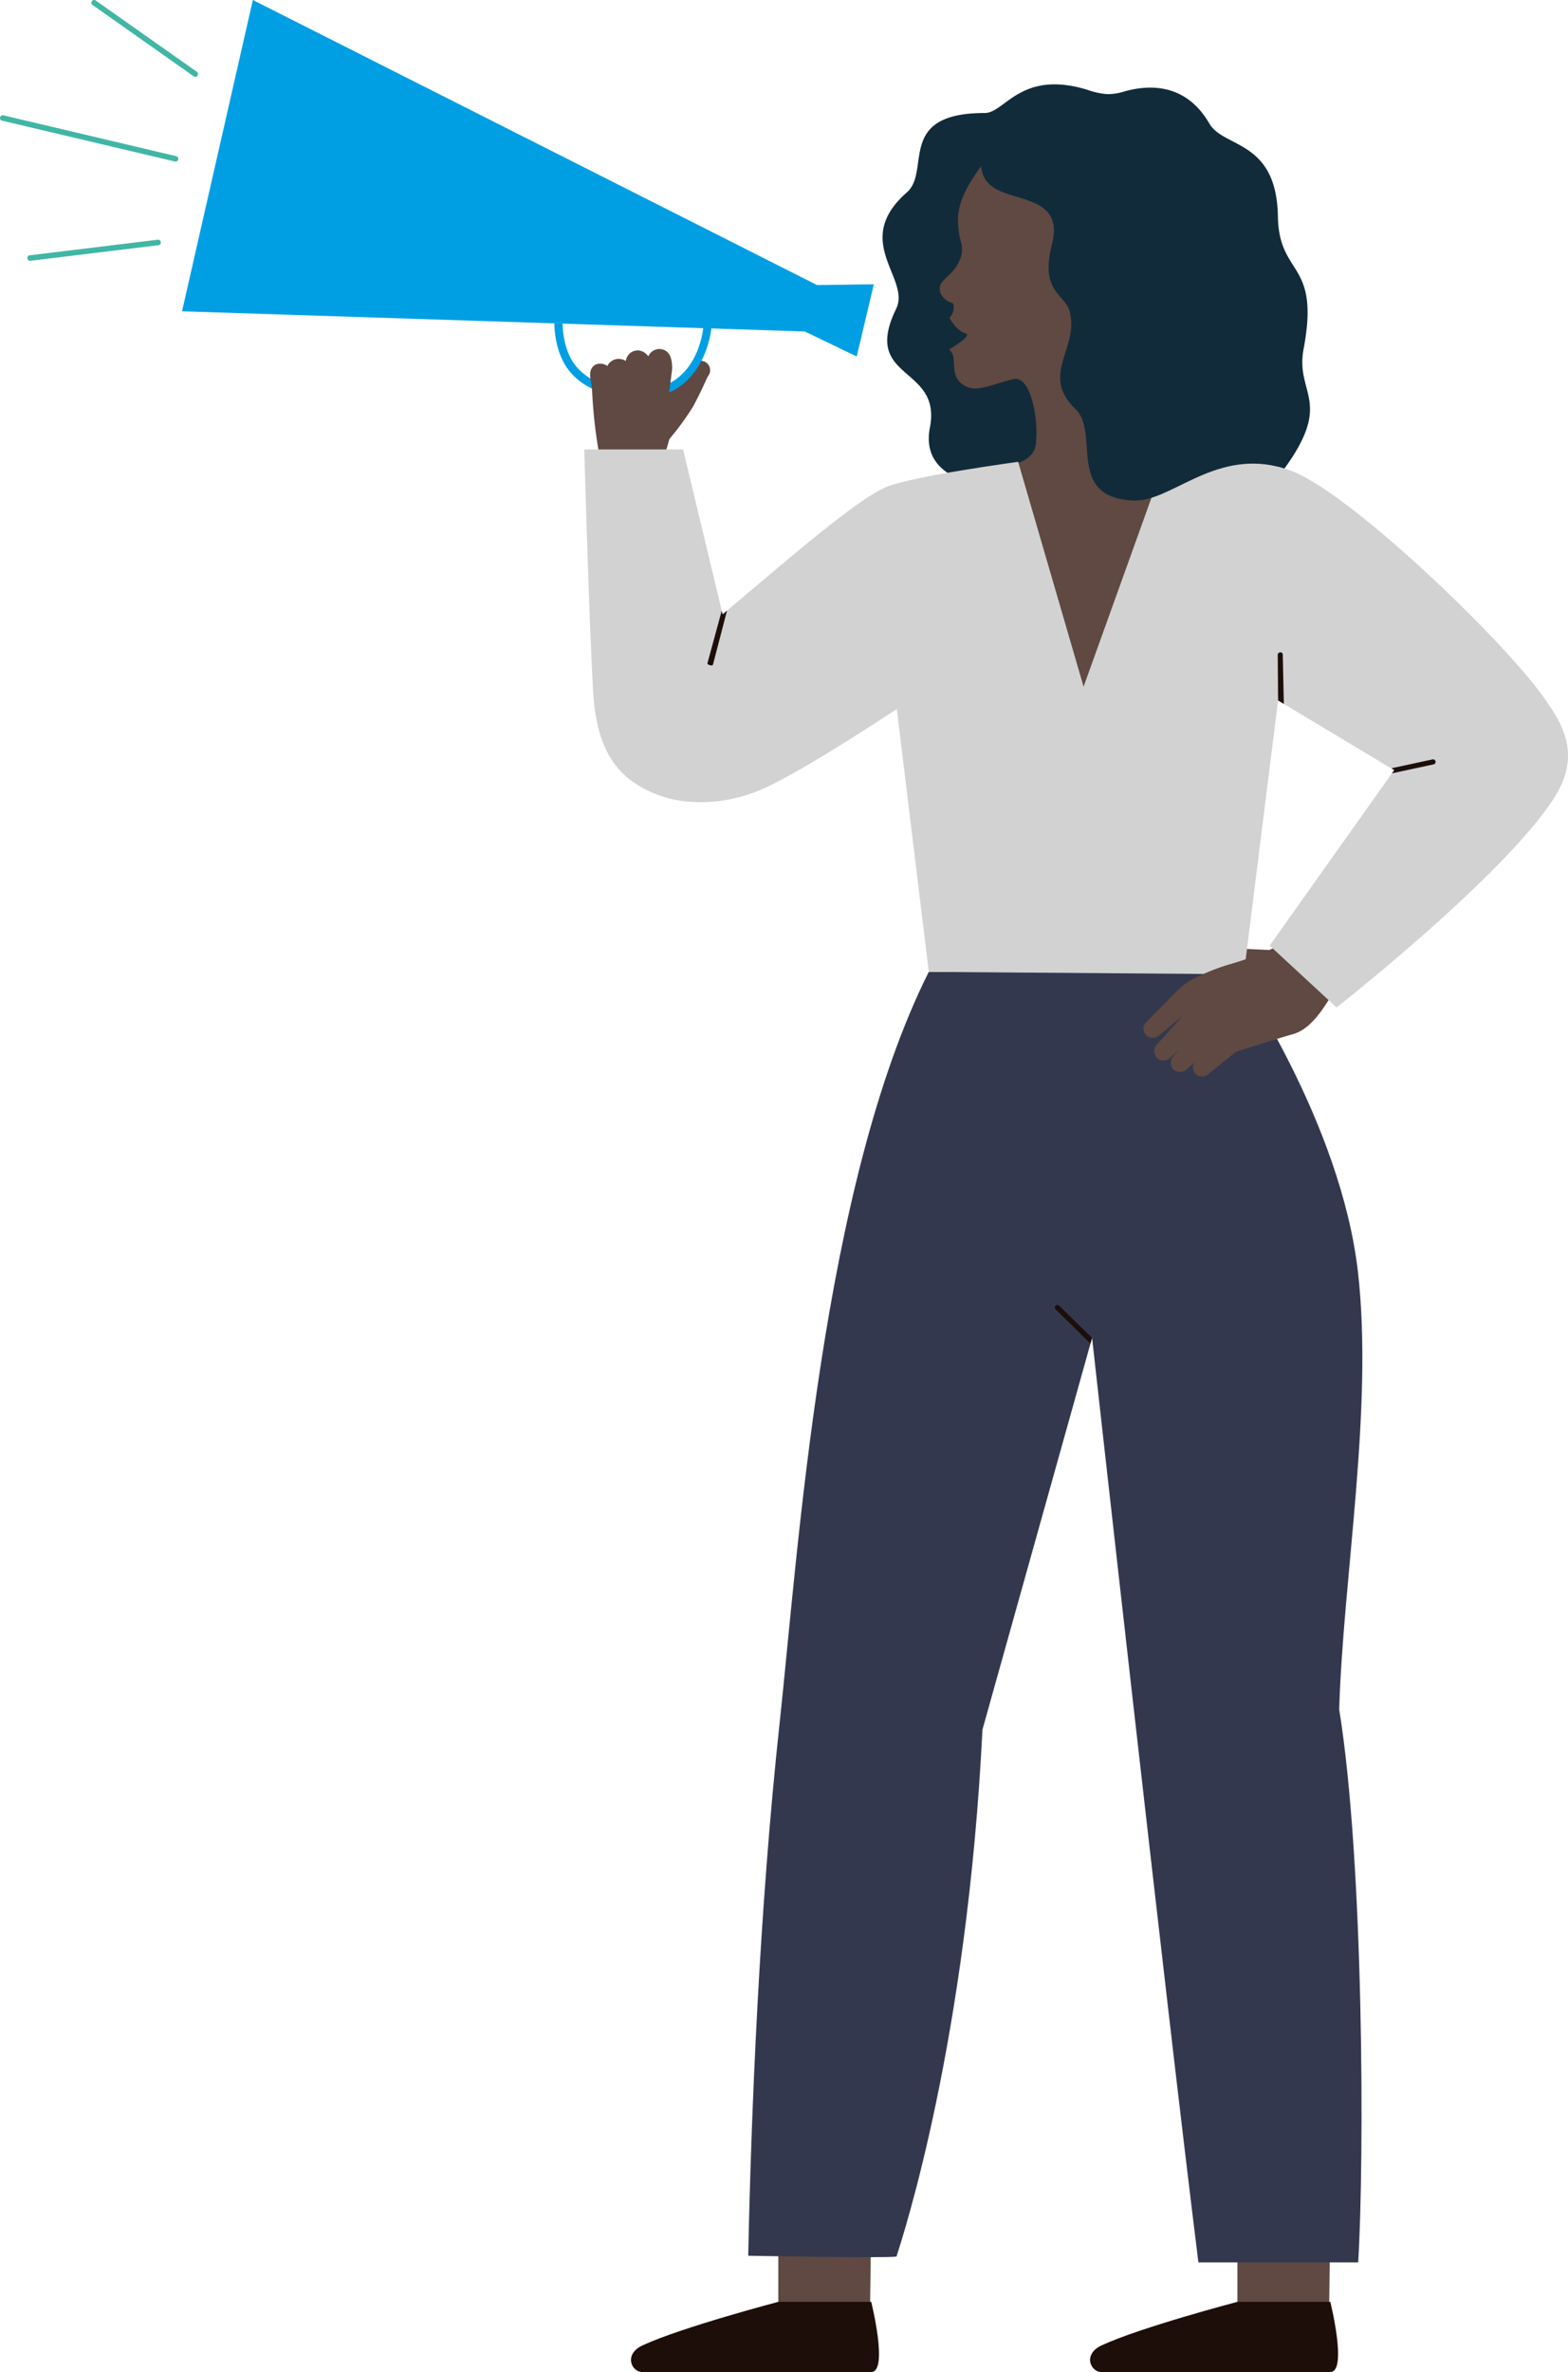 <svg xmlns="http://www.w3.org/2000/svg" width="192.254" height="290.691" viewBox="0 0 192.254 290.691">
  <g id="Group_590" data-name="Group 590" transform="translate(1947.792 -49.328)">
    <path id="Path_1425" data-name="Path 1425" d="M-1855.155,292.635l.182-14.05-11.441-3.947V292.76Z" transform="translate(14.051 38.903)" fill="#5f4942"/>
    <path id="Path_1426" data-name="Path 1426" d="M-1863.755,289.883s-11.851,3.113-16.637,5.331c-2.361,1.094-1.358,3.269-.054,3.269h28.082c2.151,0,0-8.6,0-8.6Z" transform="translate(11.392 41.535)" fill="#1d0e0a"/>
    <path id="Path_1427" data-name="Path 1427" d="M-1807.155,292.635l.182-14.05-11.441-3.947V292.76Z" transform="translate(22.339 38.903)" fill="#5f4942"/>
    <path id="Path_1428" data-name="Path 1428" d="M-1815.755,289.883s-11.851,3.113-16.637,5.331c-2.361,1.094-1.358,3.269-.054,3.269h28.082c2.151,0,0-8.6,0-8.6Z" transform="translate(19.68 41.535)" fill="#1d0e0a"/>
    <path id="Path_1429" data-name="Path 1429" d="M-1814.314,151.883a13.552,13.552,0,0,0-1.766-.672c-.346-.087-.721-.156-1.038-.216-.2-.033-.308-.049-.494-.073l-.5-.061c-.327-.036-.643-.069-.933-.09-.583-.045-1.072-.077-1.414-.089l-.545-.02a1.2,1.2,0,0,1-1.191-1.214,1.134,1.134,0,0,1,1.242-1.128s7.1.338,7.149.342C-1813.834,148.613-1813.87,152.1-1814.314,151.883Z" transform="translate(21.686 17.092)" fill="#5f4942"/>
    <path id="Path_1430" data-name="Path 1430" d="M-1847.421,150.894l37.823.09s12.7,18.349,14.8,36.686c1.91,16.719-1.832,37.594-2.3,53.614,3.035,18.743,3.09,55.244,2.329,67.761h-19.593c-4.028-32.3-13.037-113.294-13.037-113.294l-13.44,48.006c-1.88,38.175-9.753,62.083-10.539,64.574-1.245.223-18.181-.1-18.181-.1.36-17.379,1.36-42.321,3.854-65.321C-1863.425,221.862-1860.557,177.091-1847.421,150.894Z" transform="translate(13.507 17.537)" fill="#34384f"/>
    <path id="Path_1431" data-name="Path 1431" d="M-1803.891,90.579c2.058-10.892-3.022-8.782-3.15-16.244-.159-9.421-6.648-8.355-8.4-11.378-2.987-5.167-7.722-4.754-10.631-3.883a6.3,6.3,0,0,1-1.933.263,9.155,9.155,0,0,1-2.432-.539c-8.179-2.47-10.052,2.857-12.552,2.857-10.917,0-6.552,7.1-9.543,9.725-6.852,6.022.51,10.525-1.315,14.268-4.325,8.869,5.628,6.871,4.137,14.555-1.719,8.852,13.367,7.512,13.482,7.657,2.548,3.225,13.593,3.414,20.2,3.194,7.888-.26,7.405-2.62,9.488-5.417C-1800.052,96.929-1804.951,96.192-1803.891,90.579Z" transform="translate(15.934 1.522)" fill="#122b3a"/>
    <path id="Path_1432" data-name="Path 1432" d="M-1848.021,83.529c.142.043.164.181.2.322a1.844,1.844,0,0,1-.52,1.49s.81,1.605,1.975,1.926c.935.256-2.03,1.983-2.042,1.984,1.125.748.094,2.691,1.316,3.946,1.666,1.71,3.691.306,6.646-.333,2.873-.62,3.788,10.086,1.424,10.879l11.729,1.914c3.73-5.962-3.227-28.5-3.227-28.5-.015,0,0,.015,0,0-.454-9.01-13.449-8.136-13.522-10.909-.716.95-3.13,3.957-3.238,6.74a9.855,9.855,0,0,0,.371,3.186,3.143,3.143,0,0,1-.021,1.686c-.586,1.927-2.238,2.712-2.512,3.425C-1849.867,82.418-1848.821,83.289-1848.021,83.529Z" transform="translate(16.965 2.921)" fill="#5f4942"/>
    <path id="Path_1433" data-name="Path 1433" d="M-1853.1,100.722c13.833-2.264,16.3-1.892,16.258-5.9l12.123.352c1.392,3.959,13.086,4.071,15.547,4.261l-.205,16.112c-.154,2.138,1.928,7.823,1.309,11.853-.844,5.506-41.12,14.8-41.12,14.8a121.344,121.344,0,0,1-4-13.963,21.662,21.662,0,0,1,.582-8.891,4.536,4.536,0,0,0-.891-3.667C-1855.557,112.924-1853.1,100.722-1853.1,100.722Z" transform="translate(16.138 7.856)" fill="#5f4942"/>
    <path id="Path_1434" data-name="Path 1434" d="M-1838.745,97.69c-.084.019-12.9,1.74-16.051,3.054-5.393,2.25,4.937,15.694,4.937,15.694l-4.114,8.658,4.272,35.1,38.629.293,5.143-41.131c-.575-.059,5.294-18.541,1.119-20.374-5-2.194-15.762-1.962-15.762-1.962l-10.149,28.224Z" transform="translate(15.788 8.234)" fill="#d2d2d2"/>
    <path id="Path_1435" data-name="Path 1435" d="M-1843.205,62.313s-4.451,5.886-.076,8.195c2.862,1.51,8.19,1.152,6.758,6.723-1.5,5.816,1.55,6.085,2.141,8.124,1.327,4.578-3.709,7.769.739,12.062,3.052,2.946-1.234,10.78,7.042,11.214,4.591.242,9.7-6.092,17.782-4.157,0,0-3.641-32.75-15.444-37.168S-1840.279,59.153-1843.205,62.313Z" transform="translate(17.713 2.039)" fill="#122b3a"/>
    <path id="Path_1436" data-name="Path 1436" d="M-1825.013,161.989l1.1-.976-.648.718a1.183,1.183,0,0,0-.12,1.465,1.149,1.149,0,0,0,1.7.195l1-.9a1.119,1.119,0,0,0,.116,1.4,1.123,1.123,0,0,0,1.51.1l3.384-2.726.382-.161c1.147-.362,5.52-1.747,6.615-2.042,2.27-.61,3.774-3.05,5.409-5.779-2.106-.648-4.734-3.275-6.526-5.371a36.556,36.556,0,0,1-6.687,2.6,27.3,27.3,0,0,0-3.921,1.535,8.211,8.211,0,0,0-2.391,1.678l-3.826,3.864a1.129,1.129,0,0,0,.035,1.595,1.132,1.132,0,0,0,1.5.055l2.9-2.388-3.116,3.483a1.173,1.173,0,0,0-.113,1.462A1.146,1.146,0,0,0-1825.013,161.989Z" transform="translate(20.645 17.022)" fill="#5f4942"/>
    <path id="Path_1437" data-name="Path 1437" d="M-1811.671,98.487c7.062,2.41,26.149,20.742,31.137,27.816,2.156,3.059,4.739,6.88,1.309,12.27-6.088,9.569-26.711,25.731-26.711,25.731l-8.2-7.578,15.263-21.5-21.374-12.832C-1820.658,122.013-1811.671,98.487-1811.671,98.487Z" transform="translate(22.02 8.488)" fill="#d2d2d2"/>
    <g id="Group_587" data-name="Group 587" transform="translate(-1875.234 93.536)">
      <path id="Path_1438" data-name="Path 1438" d="M-1879.51,92.277a13.412,13.412,0,0,0,1.57-1.051c.271-.232.545-.5.778-.721.144-.145.218-.223.345-.36l.337-.372c.22-.246.43-.483.615-.708.374-.449.684-.83.891-1.1l.332-.434a1.2,1.2,0,0,1,1.679-.269,1.161,1.161,0,0,1,.2,1.666c-.277.489-.7,1.617-1.811,3.686a33.142,33.142,0,0,1-3.873,5.082C-1878.389,97.7-1879.946,92.51-1879.51,92.277Z" transform="translate(1887.01 -87.027)" fill="#5f4942"/>
      <path id="Path_1439" data-name="Path 1439" d="M-1885.917,89.573a60.416,60.416,0,0,0,.959,9.113c2.8.752,5.107.368,7.854.121a21.62,21.62,0,0,0,1.277-5.777,10.2,10.2,0,0,0-1.361-5.462C-1877.628,86.689-1885.917,89.081-1885.917,89.573Z" transform="translate(1885.917 -86.967)" fill="#5f4942"/>
    </g>
    <path id="Path_1440" data-name="Path 1440" d="M-1878.577,92.341c7.267-.532,7.994-8.456,8-8.54l-1-.081c-.026.317-.729,7.754-7.935,7.647-3.383-.05-5.9-.962-7.485-2.711-2.024-2.236-1.82-5.855-1.818-5.883l-1-.084c-.012.135-.24,4.086,2.073,6.641,1.779,1.963,4.542,2.987,8.213,3.04C-1879.2,92.374-1878.882,92.364-1878.577,92.341Z" transform="translate(10.009 5.76)" fill="#009fe3"/>
    <path id="Path_1441" data-name="Path 1441" d="M-1850.9,84.264l-69.176-34.936-8.683,38.151,76.36,2.473,6.365,3.063,2.095-8.846Z" transform="translate(3.286 0)" fill="#009fe3"/>
    <g id="Group_588" data-name="Group 588" transform="translate(-1947.792 49.328)">
      <path id="Path_1442" data-name="Path 1442" d="M-1925.573,58.734a.336.336,0,0,0,.334-.116.339.339,0,0,0-.047-.476l-12.4-8.738a.339.339,0,0,0-.476.047.338.338,0,0,0,.048.476l12.4,8.738A.346.346,0,0,0-1925.573,58.734Z" transform="translate(1949.442 -49.328)" fill="#41b6a5"/>
      <path id="Path_1443" data-name="Path 1443" d="M-1947.527,62.038l21.187,5.006a.339.339,0,0,0,.4-.258.337.337,0,0,0-.258-.4l-21.187-5.006a.338.338,0,0,0-.4.258A.336.336,0,0,0-1947.527,62.038Z" transform="translate(1947.792 -47.248)" fill="#41b6a5"/>
      <path id="Path_1444" data-name="Path 1444" d="M-1944.669,76.955a.351.351,0,0,0,.111.006l15.693-1.908a.339.339,0,0,0,.3-.375.337.337,0,0,0-.375-.3l-15.691,1.908a.339.339,0,0,0-.3.375A.34.34,0,0,0-1944.669,76.955Z" transform="translate(1948.286 -45.002)" fill="#41b6a5"/>
    </g>
    <path id="Path_1445" data-name="Path 1445" d="M-1848.936,100.69c-3.516.6-15.687,11.693-24.732,19.082l4.658-.223-5.576-23.252H-1886.7s.549,20.054,1.074,29.53c.265,4.794,1.456,8.741,4.777,11.123,5.4,3.872,12.052,2.633,15.64,1.118,8.292-3.505,32.951-20.929,32.951-20.929S-1848.46,100.357-1848.936,100.69Z" transform="translate(10.548 8.11)" fill="#d2d2d2"/>
    <path id="Path_1446" data-name="Path 1446" d="M-1884.951,87.6a1.45,1.45,0,0,1,.971.284,1.531,1.531,0,0,1,1.461-.867,1.585,1.585,0,0,1,.806.253,1.49,1.49,0,0,1,1.537-1.3,1.671,1.671,0,0,1,1.218.736,1.481,1.481,0,0,1,1.9-.8c.832.307,1.054,1.308,1.021,2.406l-.36,2.809a1.391,1.391,0,0,1-1.549,1.1,1.387,1.387,0,0,1-.925-.5,1.254,1.254,0,0,1-1.2,1.039,1.33,1.33,0,0,1-1.088-.473c0,.128,0,.208,0,.208a1.242,1.242,0,0,1-1.2,1.189,1.324,1.324,0,0,1-1.083-.448,1.15,1.15,0,0,1-.625.319,1.164,1.164,0,0,1-1.353-.879s-.174-.884-.373-1.764a15.384,15.384,0,0,1-.273-1.645C-1886.2,88.276-1885.712,87.653-1884.951,87.6Z" transform="translate(10.653 6.298)" fill="#5f4942"/>
    <g id="Group_589" data-name="Group 589" transform="translate(-1861.05 124.164)">
      <path id="Path_1447" data-name="Path 1447" d="M-1832.941,189.74l-4.028-3.944a.313.313,0,0,0-.44,0,.31.31,0,0,0,0,.439l4.269,4.2Z" transform="translate(1880.094 -100.616)" fill="#1d0e0a"/>
      <path id="Path_1448" data-name="Path 1448" d="M-1797.1,129.289a.31.31,0,0,0,.2-.359.311.311,0,0,0-.369-.238l-5.03,1.084.328.236-.274.386,5.108-1.1Z" transform="translate(1886.171 -110.462)" fill="#1d0e0a"/>
      <path id="Path_1449" data-name="Path 1449" d="M-1813.447,123.822l-.131-6.059a.278.278,0,0,0-.311-.263h-.007a.318.318,0,0,0-.3.327l.045,5.57Z" transform="translate(1884.117 -112.393)" fill="#1d0e0a"/>
      <path id="Path_1450" data-name="Path 1450" d="M-1873.49,119.835h.006c.166.047.309.043.351-.123l1.708-6.568-.538.453-.107-.447-1.746,6.411C-1873.859,119.725-1873.653,119.789-1873.49,119.835Z" transform="translate(1873.822 -113.145)" fill="#1d0e0a"/>
    </g>
  </g>
</svg>
